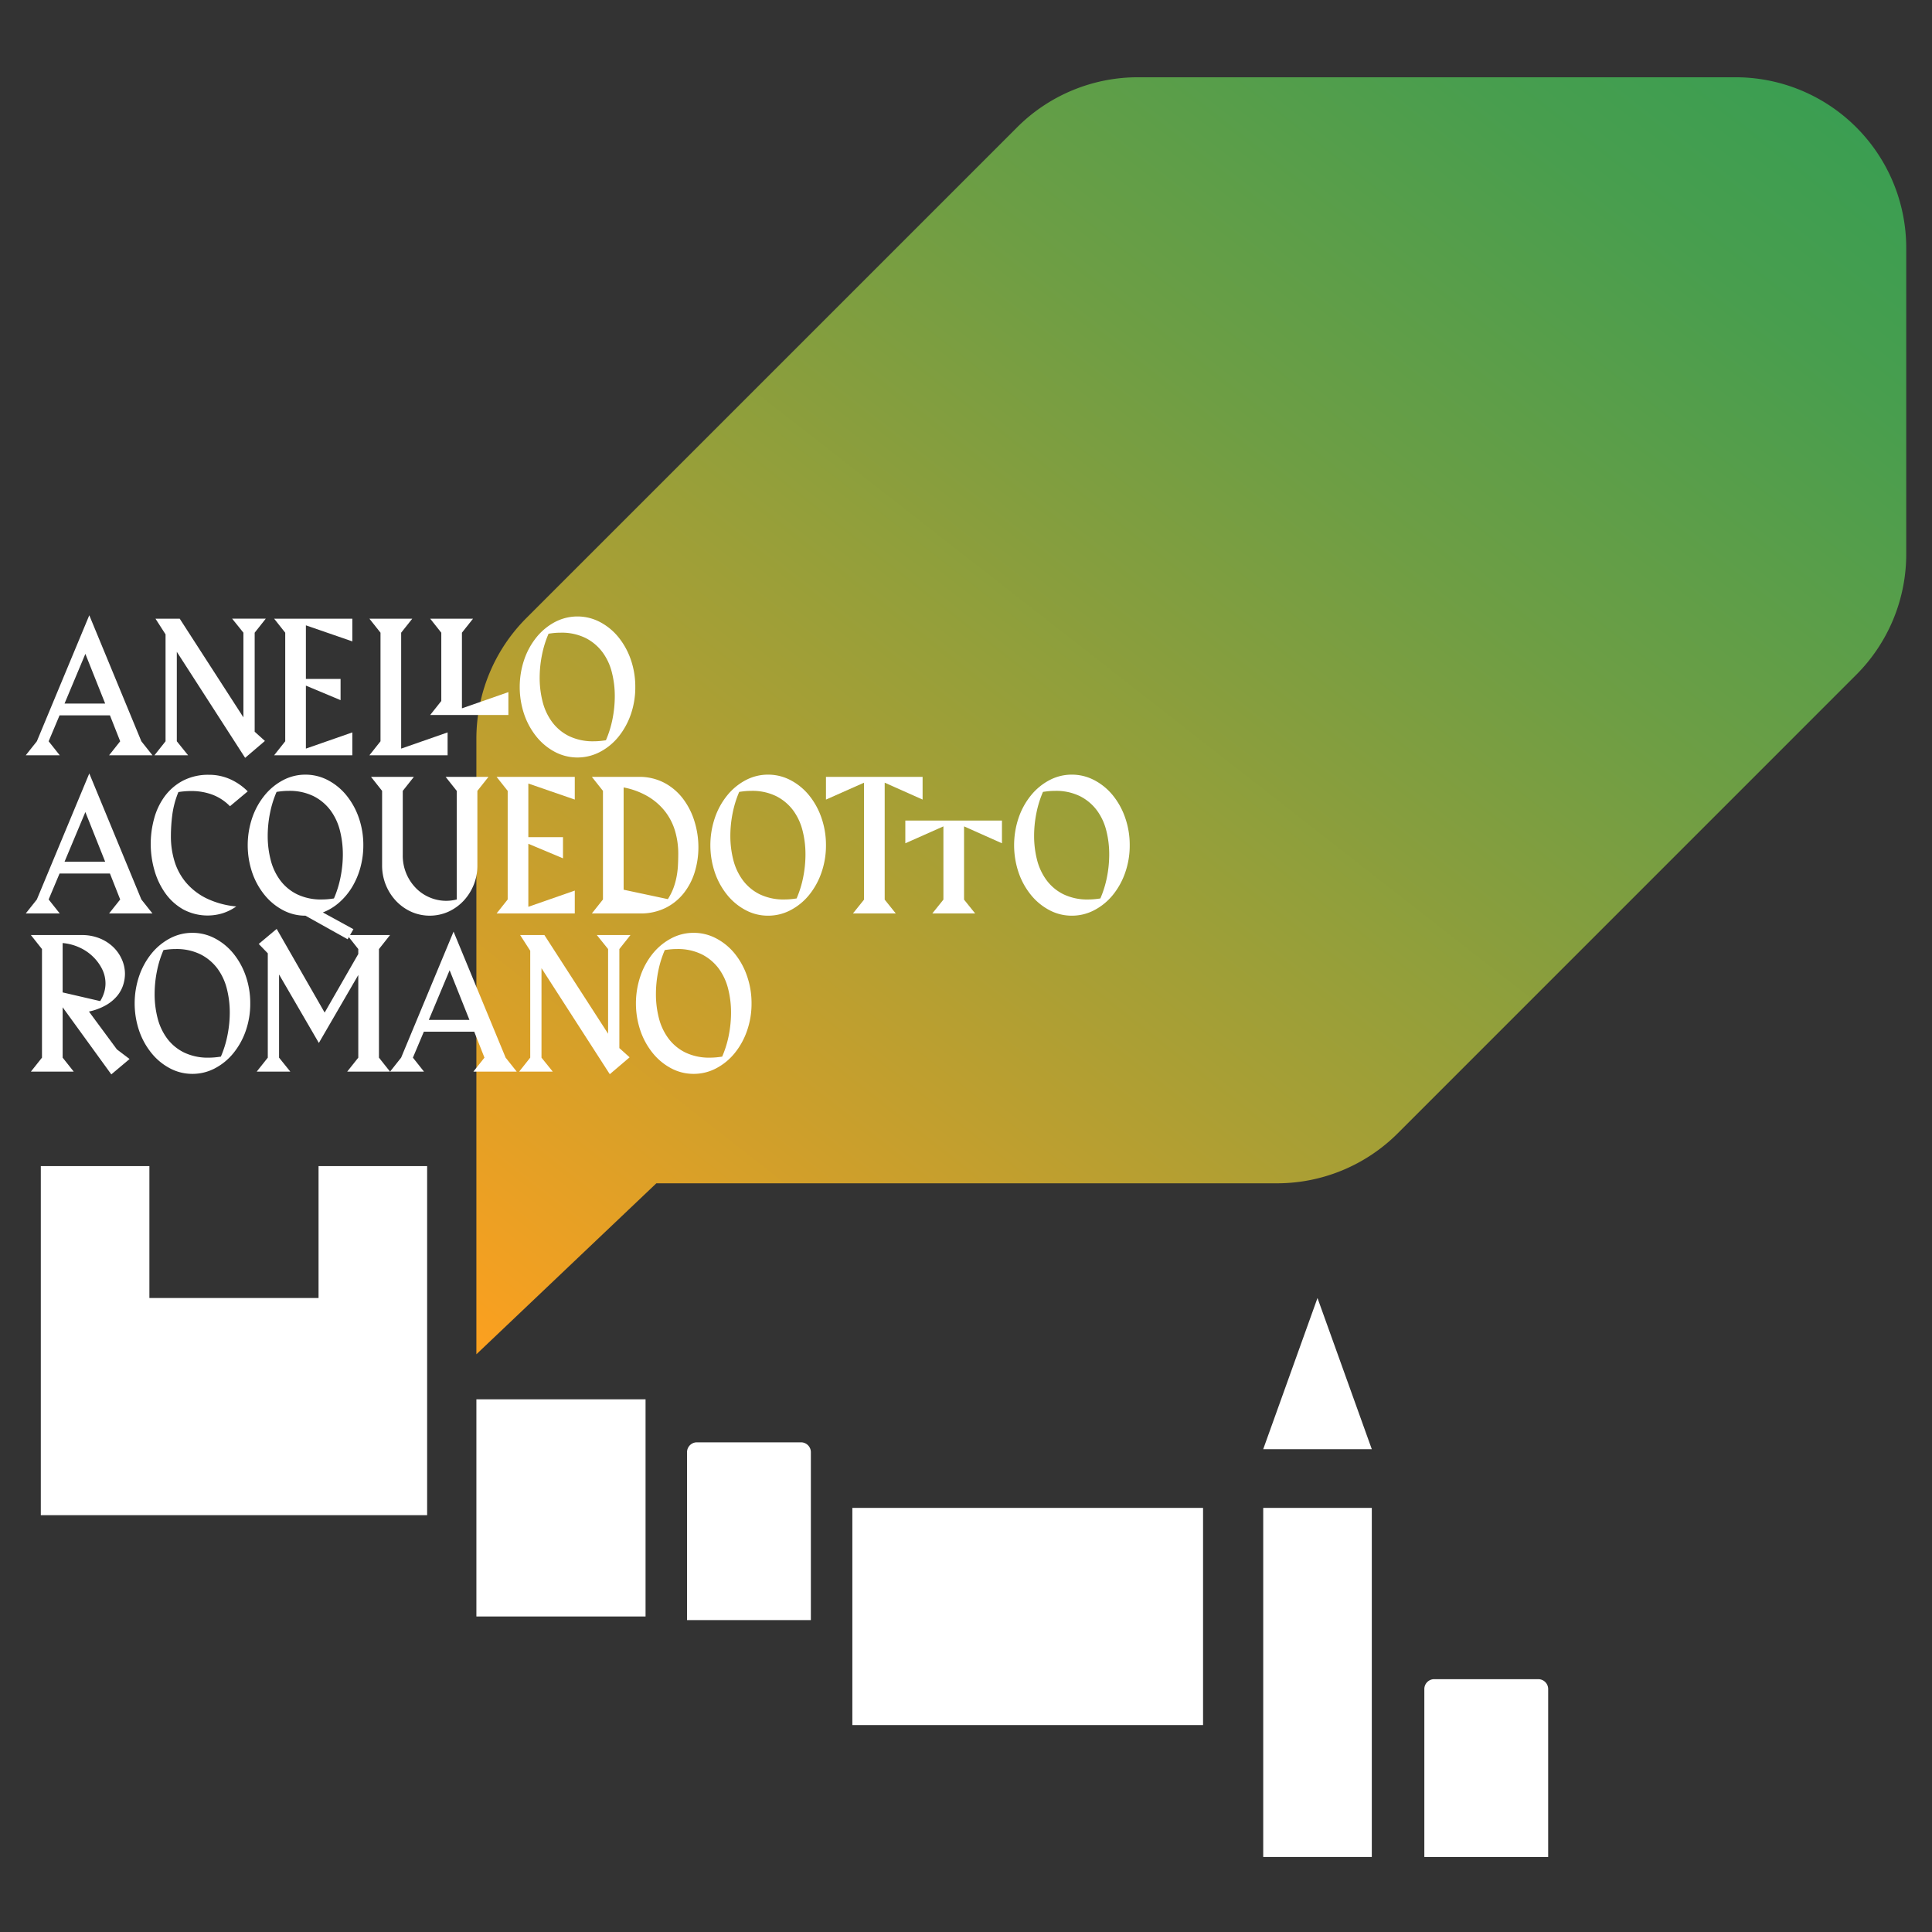 <svg xmlns="http://www.w3.org/2000/svg" xmlns:xlink="http://www.w3.org/1999/xlink" width="600" height="600" viewBox="0 0 600 600">
  <rect x="0" y="0" width="600" height="600" fill="#333333" stroke="none"/>
  <defs>
    <linearGradient id="linear-gradient" x1="0.002" y1="1.003" x2="0.914" y2="-0.018" gradientUnits="objectBoundingBox">
      <stop offset="0" stop-color="#fca01f"/>
      <stop offset="0.357" stop-color="#ab9f34"/>
      <stop offset="0.661" stop-color="#6e9e44"/>
      <stop offset="0.884" stop-color="#489e4e"/>
      <stop offset="1" stop-color="#3a9e52"/>
    </linearGradient>
    <clipPath id="clip-LOGO-NEGATIVO">
      <rect width="600" height="600"/>
    </clipPath>
  </defs>
  <g id="LOGO-NEGATIVO" clip-path="url(#clip-LOGO-NEGATIVO)">
    <g id="Raggruppa_115" data-name="Raggruppa 115" transform="translate(-266.688 -355.405)">
      <path id="Tracciato_311" data-name="Tracciato 311" d="M297.016,775.988V584.829a53.028,53.028,0,0,1,15.531-37.492l152.407-152.4A53,53,0,0,1,502.44,379.4H688.046a53.02,53.02,0,0,1,53.023,53.017v95.066a53,53,0,0,1-15.531,37.486L583.153,707.365a53.032,53.032,0,0,1-37.492,15.525H352.91Z" transform="translate(117.618)" fill="url(#linear-gradient)"/>
      <rect id="Rettangolo_89" data-name="Rettangolo 89" width="52.535" height="67.442" transform="translate(414.637 789.976)" fill="#fff"/>
      <rect id="Rettangolo_90" data-name="Rettangolo 90" width="108.917" height="67.442" transform="translate(531.391 823.697)" fill="#fff"/>
      <rect id="Rettangolo_91" data-name="Rettangolo 91" width="33.721" height="108.406" transform="translate(658.992 823.697)" fill="#fff"/>
      <path id="Tracciato_312" data-name="Tracciato 312" d="M361.688,433.357v40.964H309.154V433.357H275.433V541.763H395.409V433.357Z" transform="translate(3.929 284.192)" fill="#fff"/>
      <path id="Rettangolo_92" data-name="Rettangolo 92" d="M3.068,0H35.389a3.068,3.068,0,0,1,3.068,3.068V55.215a0,0,0,0,1,0,0H0a0,0,0,0,1,0,0V3.068A3.068,3.068,0,0,1,3.068,0Z" transform="translate(480.053 803.333)" fill="#fff"/>
      <path id="Rettangolo_93" data-name="Rettangolo 93" d="M3.068,0H35.389a3.068,3.068,0,0,1,3.068,3.068V55.215a0,0,0,0,1,0,0H0a0,0,0,0,1,0,0V3.068A3.068,3.068,0,0,1,3.068,0Z" transform="translate(709.028 876.888)" fill="#fff"/>
      <path id="Tracciato_313" data-name="Tracciato 313" d="M369.725,486.848H336l16.86-46.955Z" transform="translate(322.988 318.62)" fill="#fff"/>
      <g id="Raggruppa_116" data-name="Raggruppa 116" transform="translate(274.687 546.484)">
        <g id="Raggruppa_115-2" data-name="Raggruppa 115">
          <path id="Tracciato_314" data-name="Tracciato 314" d="M314.034,449.541H300.566l3.447-4.343-3.184-8.06H285.185l-3.391,8.06,3.447,4.343H274.687l3.447-4.343,16.283-39.134,16.17,39.134ZM299.35,433.477,293.2,418.046l-6.468,15.431Z" transform="translate(-274.687 -406.063)" fill="#fff"/>
          <path id="Tracciato_315" data-name="Tracciato 315" d="M312.188,410.582v30.755l3.184,2.864-6.148,5.246-21.216-32.93v27.79l3.5,4.343H281.064l3.447-4.343v-33.2l-3.128-4.876h7.527l19.78,30.648v-26.3l-3.5-4.35h10.442Z" transform="translate(-241.096 -405.173)" fill="#fff"/>
          <path id="Tracciato_316" data-name="Tracciato 316" d="M286.994,448.65l3.447-4.343V410.582l-3.447-4.35h24.287v7.051L296.859,408.3v16.646h10.768v6.581l-10.768-4.506v19.561l14.421-5.033v7.1Z" transform="translate(-209.86 -405.173)" fill="#fff"/>
          <path id="Tracciato_317" data-name="Tracciato 317" d="M291.715,448.65l3.447-4.343V410.582l-3.447-4.35h13.312l-3.447,4.35v36L316,441.549v7.1Z" transform="translate(-184.992 -405.173)" fill="#fff"/>
          <path id="Tracciato_318" data-name="Tracciato 318" d="M294.727,436.141l3.447-4.35V410.582l-3.447-4.35h13.306l-3.447,4.35v23.491l14.428-5.039v7.107Z" transform="translate(-169.126 -405.173)" fill="#fff"/>
          <path id="Tracciato_319" data-name="Tracciato 319" d="M335.062,428.021a25.509,25.509,0,0,1-1.4,8.536,22.966,22.966,0,0,1-3.848,6.951,18.332,18.332,0,0,1-5.729,4.688,15.017,15.017,0,0,1-13.97,0,18.529,18.529,0,0,1-5.7-4.688,22.821,22.821,0,0,1-3.842-6.951,26.577,26.577,0,0,1,0-17.048,22.7,22.7,0,0,1,3.842-6.969,18.552,18.552,0,0,1,5.7-4.694,15.017,15.017,0,0,1,13.97,0,18.355,18.355,0,0,1,5.729,4.694,22.845,22.845,0,0,1,3.848,6.969A25.6,25.6,0,0,1,335.062,428.021Zm-6.368,2.814a29.615,29.615,0,0,0-.9-7.32,17.718,17.718,0,0,0-2.914-6.286,15,15,0,0,0-5.221-4.4,16.757,16.757,0,0,0-7.822-1.667c-.6,0-1.2.025-1.78.075s-1.228.138-1.93.244a31.991,31.991,0,0,0-2.043,6.575,36.2,36.2,0,0,0-.721,7.157,29.9,29.9,0,0,0,.9,7.314,18.062,18.062,0,0,0,2.921,6.311,14.544,14.544,0,0,0,5.221,4.4,16.974,16.974,0,0,0,7.822,1.648c.6,0,1.191-.031,1.773-.081s1.229-.131,1.937-.238a32.117,32.117,0,0,0,2.043-6.575A36.25,36.25,0,0,0,328.694,430.835Z" transform="translate(-145.765 -405.752)" fill="#fff"/>
          <path id="Tracciato_320" data-name="Tracciato 320" d="M314.034,457.379H300.566l3.447-4.343-3.184-8.06H285.185l-3.391,8.06,3.447,4.343H274.687l3.447-4.343L294.417,413.9l16.17,39.134ZM299.35,441.315,293.2,425.884l-6.468,15.431Z" transform="translate(-274.687 -364.776)" fill="#fff"/>
          <path id="Tracciato_321" data-name="Tracciato 321" d="M305.486,423.726a15.031,15.031,0,0,0-5.566-3.629,18.621,18.621,0,0,0-6.368-1.091,25.384,25.384,0,0,0-4.08.319,27.964,27.964,0,0,0-1.88,6.945,52.331,52.331,0,0,0-.451,6.788,26.17,26.17,0,0,0,1.141,7.822,18.633,18.633,0,0,0,3.6,6.6,19.7,19.7,0,0,0,6.311,4.857,26.9,26.9,0,0,0,9.251,2.513,15.61,15.61,0,0,1-4.187,2.1,16.036,16.036,0,0,1-12.328-1.2,17.312,17.312,0,0,1-5.54-5.033,23.185,23.185,0,0,1-3.372-7.132,29.734,29.734,0,0,1-.075-16.045,20.69,20.69,0,0,1,3.284-6.894,16.735,16.735,0,0,1,5.647-4.851,16.965,16.965,0,0,1,8.091-1.83,15.926,15.926,0,0,1,6.543,1.354,18.15,18.15,0,0,1,5.49,3.792Z" transform="translate(-242.065 -364.423)" fill="#fff"/>
          <path id="Tracciato_322" data-name="Tracciato 322" d="M321.586,435.859a26.207,26.207,0,0,1-.928,7,23.847,23.847,0,0,1-2.6,6.073,20.456,20.456,0,0,1-3.974,4.744,17,17,0,0,1-5.064,3.077l9.489,5.2-1.8,3.128-13.1-7.32a14.666,14.666,0,0,1-6.976-1.724,18.441,18.441,0,0,1-5.7-4.688,22.7,22.7,0,0,1-3.848-6.951,26.577,26.577,0,0,1,0-17.048,22.584,22.584,0,0,1,3.848-6.969,18.463,18.463,0,0,1,5.7-4.694,14.74,14.74,0,0,1,6.976-1.724,14.913,14.913,0,0,1,7,1.724,18.409,18.409,0,0,1,5.722,4.694,22.847,22.847,0,0,1,3.849,6.969A25.611,25.611,0,0,1,321.586,435.859Zm-6.362,2.808a29.9,29.9,0,0,0-.9-7.314,17.838,17.838,0,0,0-2.921-6.286,15,15,0,0,0-5.221-4.4A16.737,16.737,0,0,0,298.359,419c-.6,0-1.191.025-1.774.075s-1.228.138-1.937.238a32.172,32.172,0,0,0-2.043,6.581,36.131,36.131,0,0,0-.715,7.157,29.591,29.591,0,0,0,.9,7.314,17.948,17.948,0,0,0,2.914,6.311,14.545,14.545,0,0,0,5.221,4.4,17.012,17.012,0,0,0,7.822,1.648c.6,0,1.2-.031,1.78-.081s1.229-.132,1.937-.238a32.5,32.5,0,0,0,2.037-6.574A35.8,35.8,0,0,0,315.225,438.667Z" transform="translate(-216.75 -364.465)" fill="#fff"/>
          <path id="Tracciato_323" data-name="Tracciato 323" d="M324.825,418.42v23.221a15.693,15.693,0,0,1-1.166,6.023,15.926,15.926,0,0,1-3.178,4.958,15.1,15.1,0,0,1-4.695,3.34,14.221,14.221,0,0,1-11.507,0,15.106,15.106,0,0,1-4.694-3.34,16.013,16.013,0,0,1-4.35-11.031V418.42l-3.441-4.35H305.1l-3.447,4.35V438.3a14.364,14.364,0,0,0,4.218,10.448,13.035,13.035,0,0,0,4.318,2.839,13,13,0,0,0,8.223.558V418.42l-3.447-4.35h13.306Z" transform="translate(-184.57 -363.886)" fill="#fff"/>
          <path id="Tracciato_324" data-name="Tracciato 324" d="M298.017,456.488l3.447-4.343V418.42l-3.447-4.35H322.3v7.051l-14.422-4.983v16.647h10.761v6.581l-10.761-4.513V454.42l14.422-5.033v7.1Z" transform="translate(-151.796 -363.886)" fill="#fff"/>
          <path id="Tracciato_325" data-name="Tracciato 325" d="M335.824,435.918a26.258,26.258,0,0,1-1.109,7.609,20.056,20.056,0,0,1-3.372,6.575,16.726,16.726,0,0,1-5.672,4.638,17.417,17.417,0,0,1-8.035,1.749h-14.9l3.447-4.343V418.42l-3.447-4.35h14.528a16.616,16.616,0,0,1,8.035,1.88,17.744,17.744,0,0,1,5.8,4.983,22.53,22.53,0,0,1,3.529,7.032A27.151,27.151,0,0,1,335.824,435.918Zm-6.255,2.012a24.826,24.826,0,0,0-.978-7,18.437,18.437,0,0,0-3.052-6.042,19.1,19.1,0,0,0-5.277-4.669,23.59,23.59,0,0,0-7.659-2.864v31.764l13.732,2.921a17.642,17.642,0,0,0,1.7-3.341,21.894,21.894,0,0,0,.978-3.447,25.73,25.73,0,0,0,.451-3.554Q329.566,439.892,329.569,437.93Z" transform="translate(-126.928 -363.886)" fill="#fff"/>
          <path id="Tracciato_326" data-name="Tracciato 326" d="M344.516,435.859a25.516,25.516,0,0,1-1.41,8.536,22.821,22.821,0,0,1-3.842,6.951,18.411,18.411,0,0,1-5.728,4.688,14.819,14.819,0,0,1-7,1.724,14.625,14.625,0,0,1-6.97-1.724,18.464,18.464,0,0,1-5.7-4.688,22.687,22.687,0,0,1-3.842-6.951,26.467,26.467,0,0,1,0-17.048,22.571,22.571,0,0,1,3.842-6.969,18.486,18.486,0,0,1,5.7-4.694,14.7,14.7,0,0,1,6.97-1.724,14.894,14.894,0,0,1,7,1.724,18.432,18.432,0,0,1,5.728,4.694,22.7,22.7,0,0,1,3.842,6.969A25.609,25.609,0,0,1,344.516,435.859Zm-6.368,2.808a29.609,29.609,0,0,0-.9-7.314,17.941,17.941,0,0,0-2.914-6.286,15.054,15.054,0,0,0-5.221-4.4A16.774,16.774,0,0,0,321.288,419c-.6,0-1.2.025-1.78.075s-1.228.138-1.936.238a32.545,32.545,0,0,0-2.037,6.581,35.678,35.678,0,0,0-.714,7.157,29.59,29.59,0,0,0,.9,7.314,18.062,18.062,0,0,0,2.921,6.311,14.545,14.545,0,0,0,5.221,4.4,16.978,16.978,0,0,0,7.822,1.648c.6,0,1.191-.031,1.78-.081s1.222-.132,1.93-.238a32.116,32.116,0,0,0,2.043-6.574A36.263,36.263,0,0,0,338.148,438.667Z" transform="translate(-96.002 -364.465)" fill="#fff"/>
          <path id="Tracciato_327" data-name="Tracciato 327" d="M332.576,415.875V452.2l3.447,4.293H322.711l3.447-4.293v-36.32l-11.82,5.246V414.07h30.009v7.051Z" transform="translate(-65.825 -363.886)" fill="#fff"/>
          <path id="Tracciato_328" data-name="Tracciato 328" d="M336.508,418.035v22.751l3.447,4.293H326.65l3.447-4.293V418.035l-11.827,5.252v-7.051h30.009v7.051Z" transform="translate(-45.113 -352.477)" fill="#fff"/>
          <path id="Tracciato_329" data-name="Tracciato 329" d="M359.561,435.859a25.359,25.359,0,0,1-1.41,8.536,22.821,22.821,0,0,1-3.842,6.951,18.413,18.413,0,0,1-5.729,4.688,14.819,14.819,0,0,1-7,1.724,14.66,14.66,0,0,1-6.969-1.724,18.444,18.444,0,0,1-5.7-4.688,22.707,22.707,0,0,1-3.848-6.951,26.577,26.577,0,0,1,0-17.048,22.59,22.59,0,0,1,3.848-6.969,18.465,18.465,0,0,1,5.7-4.694,14.734,14.734,0,0,1,6.969-1.724,14.894,14.894,0,0,1,7,1.724,18.435,18.435,0,0,1,5.729,4.694,22.7,22.7,0,0,1,3.842,6.969A25.451,25.451,0,0,1,359.561,435.859Zm-6.368,2.808a29.606,29.606,0,0,0-.9-7.314,17.831,17.831,0,0,0-2.915-6.286,15,15,0,0,0-5.221-4.4A16.755,16.755,0,0,0,336.334,419c-.6,0-1.2.025-1.78.075s-1.222.138-1.93.238a32.176,32.176,0,0,0-2.043,6.581,36.131,36.131,0,0,0-.714,7.157,29.9,29.9,0,0,0,.9,7.314,18.069,18.069,0,0,0,2.921,6.311,14.547,14.547,0,0,0,5.221,4.4,16.979,16.979,0,0,0,7.822,1.648c.6,0,1.191-.031,1.78-.081s1.228-.132,1.937-.238a32.5,32.5,0,0,0,2.037-6.574A36.279,36.279,0,0,0,353.193,438.667Z" transform="translate(-16.716 -364.465)" fill="#fff"/>
          <path id="Tracciato_330" data-name="Tracciato 330" d="M299.917,465.179l-15.111-20.84v15.644l3.447,4.343H274.941l3.447-4.343V426.258l-3.447-4.35h15.694a14.7,14.7,0,0,1,5.754,1.059,13.137,13.137,0,0,1,4.243,2.783,12.093,12.093,0,0,1,2.626,3.874,11.053,11.053,0,0,1,.9,4.318,11.493,11.493,0,0,1-.583,3.553,10.234,10.234,0,0,1-1.912,3.4,12.843,12.843,0,0,1-3.472,2.833,18.3,18.3,0,0,1-5.221,1.936l8.693,11.77,3.924,2.971Zm-1.805-28.21A9.993,9.993,0,0,0,297,432.356a14.173,14.173,0,0,0-2.946-3.9,14.554,14.554,0,0,0-4.243-2.783,15.562,15.562,0,0,0-5.008-1.279v15.33l11.664,2.7a11.189,11.189,0,0,0,1.247-2.758A9.784,9.784,0,0,0,298.112,436.969Z" transform="translate(-273.349 -322.599)" fill="#fff"/>
          <path id="Tracciato_331" data-name="Tracciato 331" d="M315.983,443.7a25.519,25.519,0,0,1-1.4,8.536,22.724,22.724,0,0,1-3.848,6.944,18.4,18.4,0,0,1-5.722,4.694,14.888,14.888,0,0,1-7,1.724,14.735,14.735,0,0,1-6.976-1.724,18.45,18.45,0,0,1-5.7-4.694,22.724,22.724,0,0,1-3.848-6.944,26.579,26.579,0,0,1,0-17.048,22.748,22.748,0,0,1,3.848-6.976,18.533,18.533,0,0,1,5.7-4.688,14.667,14.667,0,0,1,6.976-1.724,14.819,14.819,0,0,1,7,1.724,18.478,18.478,0,0,1,5.722,4.688,22.748,22.748,0,0,1,3.848,6.976A25.61,25.61,0,0,1,315.983,443.7Zm-6.362,2.808a29.607,29.607,0,0,0-.9-7.314A17.941,17.941,0,0,0,305.8,432.9a15.076,15.076,0,0,0-5.227-4.4,16.738,16.738,0,0,0-7.822-1.667c-.6,0-1.191.025-1.774.076s-1.228.131-1.937.238A32.24,32.24,0,0,0,287,433.725a36.241,36.241,0,0,0-.715,7.164,29.594,29.594,0,0,0,.9,7.314,18.162,18.162,0,0,0,2.914,6.312,14.574,14.574,0,0,0,5.227,4.4,16.98,16.98,0,0,0,7.822,1.648c.6,0,1.191-.031,1.773-.081s1.229-.132,1.937-.238a32.093,32.093,0,0,0,2.037-6.575A35.8,35.8,0,0,0,309.622,446.5Z" transform="translate(-246.264 -323.178)" fill="#fff"/>
          <path id="Tracciato_332" data-name="Tracciato 332" d="M314.234,465.933l3.447-4.343V435.924l-12.247,21.1-12.359-21.266V461.59l3.5,4.343H286.13l3.447-4.343v-32.4l-2.814-2.914,5.572-4.669,14.9,25.985L317.681,429.4v-1.535l-3.447-4.35h13.312l-3.447,4.35V461.59l3.447,4.343Z" transform="translate(-214.411 -324.206)" fill="#fff"/>
          <path id="Tracciato_333" data-name="Tracciato 333" d="M332.079,465.217H318.61l3.447-4.343-3.177-8.066H303.236l-3.4,8.066,3.447,4.343H292.738l3.441-4.343,16.283-39.134,16.17,39.134Zm-14.685-16.064-6.155-15.43-6.468,15.43Z" transform="translate(-179.603 -323.489)" fill="#fff"/>
          <path id="Tracciato_334" data-name="Tracciato 334" d="M330.258,426.258v30.755l3.184,2.864-6.154,5.246-21.209-32.93v27.79l3.5,4.343H299.134l3.447-4.343v-33.2l-3.134-4.876h7.533l19.78,30.648v-26.3l-3.5-4.35h10.448Z" transform="translate(-145.912 -322.599)" fill="#fff"/>
          <path id="Tracciato_335" data-name="Tracciato 335" d="M340.827,443.7a25.359,25.359,0,0,1-1.41,8.536,22.712,22.712,0,0,1-3.842,6.944,18.423,18.423,0,0,1-5.729,4.694,14.887,14.887,0,0,1-7,1.724,14.709,14.709,0,0,1-6.97-1.724,18.473,18.473,0,0,1-5.7-4.694,22.715,22.715,0,0,1-3.842-6.944,26.466,26.466,0,0,1,0-17.048,22.739,22.739,0,0,1,3.842-6.976,18.556,18.556,0,0,1,5.7-4.688,14.642,14.642,0,0,1,6.97-1.724,14.819,14.819,0,0,1,7,1.724,18.505,18.505,0,0,1,5.729,4.688,22.736,22.736,0,0,1,3.842,6.976A25.448,25.448,0,0,1,340.827,443.7ZM334.46,446.5a29.592,29.592,0,0,0-.9-7.314,17.937,17.937,0,0,0-2.914-6.286,15,15,0,0,0-5.221-4.4,16.755,16.755,0,0,0-7.822-1.667c-.6,0-1.2.025-1.78.076s-1.229.131-1.937.238a32.6,32.6,0,0,0-2.037,6.575,36.255,36.255,0,0,0-.715,7.164,29.6,29.6,0,0,0,.9,7.314,18.067,18.067,0,0,0,2.921,6.312,14.607,14.607,0,0,0,5.221,4.4,16.979,16.979,0,0,0,7.822,1.648c.6,0,1.191-.031,1.78-.081s1.222-.132,1.93-.238a32.094,32.094,0,0,0,2.043-6.575A36.239,36.239,0,0,0,334.46,446.5Z" transform="translate(-115.429 -323.178)" fill="#fff"/>
        </g>
      </g>
    </g>
  </g>
</svg>
